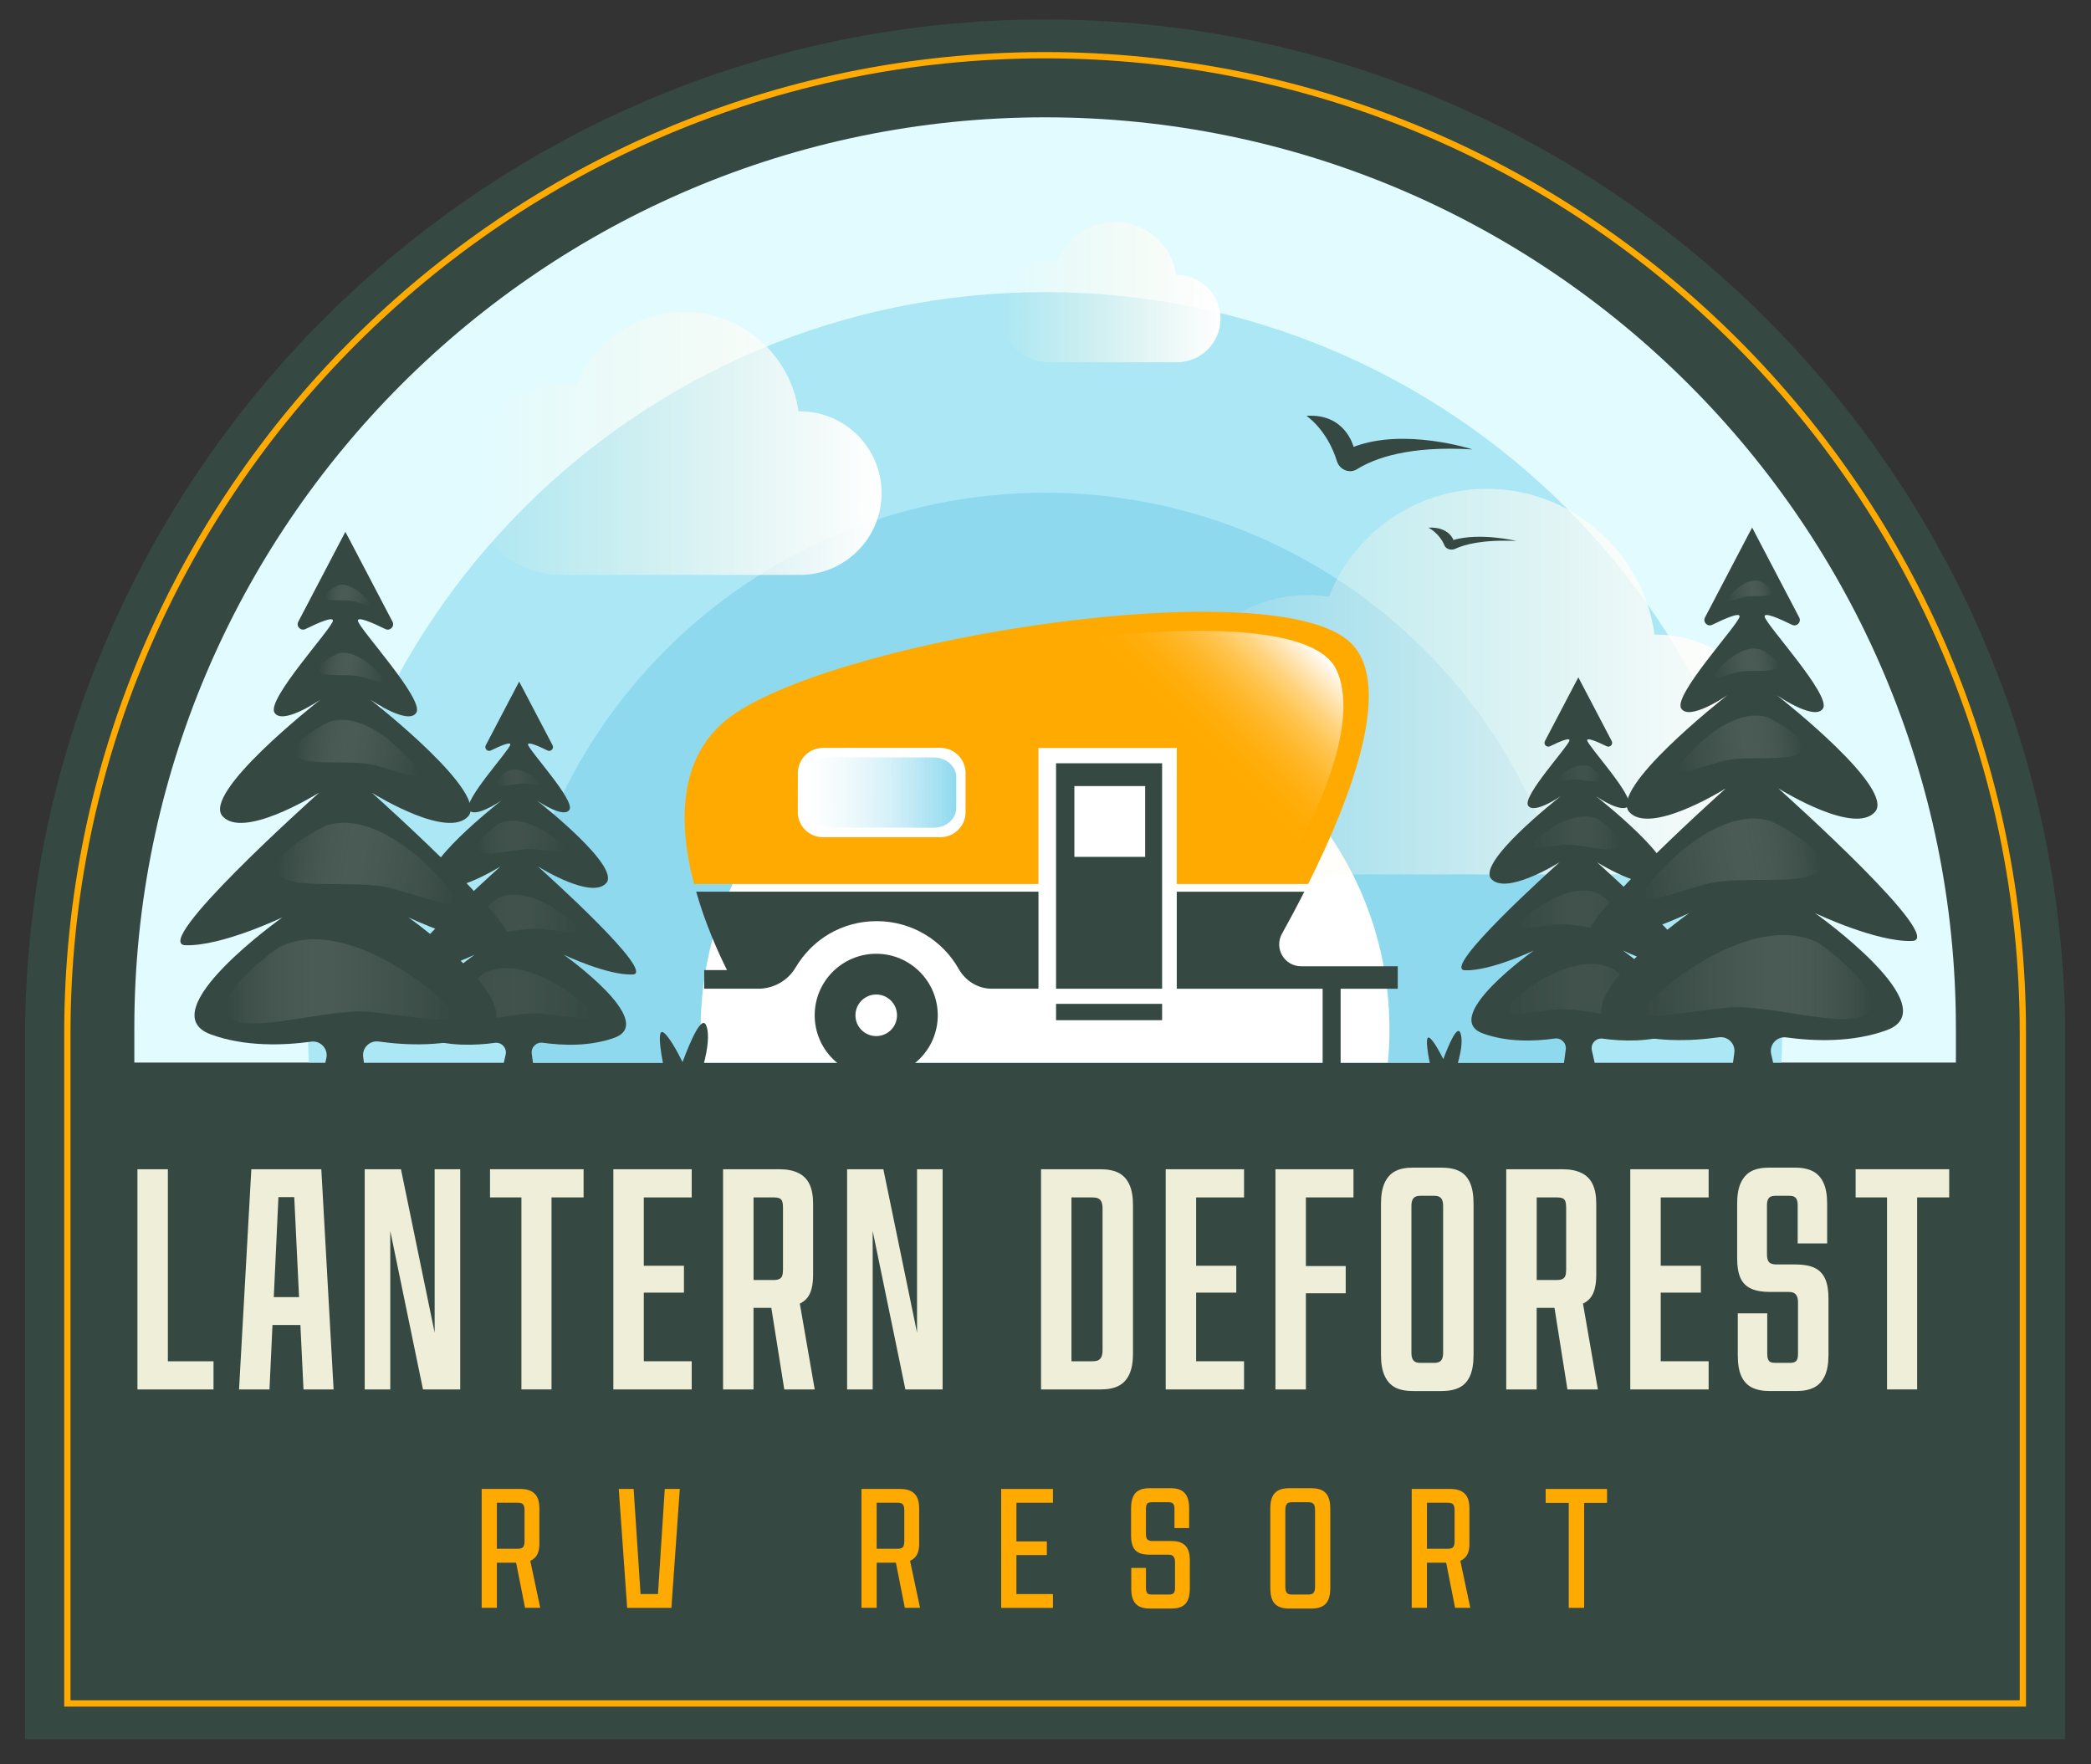 <?xml version="1.0" encoding="UTF-8"?> <svg xmlns="http://www.w3.org/2000/svg" xmlns:xlink="http://www.w3.org/1999/xlink" id="_Шар_1" data-name="Шар 1" viewBox="0 0 1080 911.23"><rect x="0" y="0" width="1080" height="911.23" fill="#333333" stroke="none"/><defs><style> .cls-1 { fill: url(#_Градієнт_без_назви_138-2); } .cls-1, .cls-2, .cls-3, .cls-4, .cls-5, .cls-6, .cls-7, .cls-8 { opacity: .55; } .cls-2 { fill: url(#_Градієнт_без_назви_138-3); } .cls-3 { fill: url(#_Градієнт_без_назви_138-4); } .cls-9 { fill: #364842; } .cls-10 { fill: #fa0; } .cls-11 { fill: url(#_Градієнт_без_назви_183); } .cls-12 { fill: url(#_Градієнт_без_назви_161); } .cls-13 { fill: url(#_Градієнт_без_назви_138-15); } .cls-14 { fill: url(#_Градієнт_без_назви_138-17); } .cls-15 { fill: url(#_Градієнт_без_назви_138-14); } .cls-16 { fill: url(#_Градієнт_без_назви_138-16); } .cls-17 { fill: url(#_Градієнт_без_назви_138-18); } .cls-18 { fill: #abe7f4; } .cls-19 { fill: #8fd9ef; } .cls-20 { fill: url(#_Градієнт_без_назви_79); } .cls-21 { fill: #efefd9; } .cls-22 { fill: #fff; } .cls-23 { fill: url(#_Градієнт_без_назви_138-7); } .cls-24 { fill: url(#_Градієнт_без_назви_138-6); } .cls-25 { fill: url(#_Градієнт_без_назви_138-9); } .cls-26 { fill: url(#_Градієнт_без_назви_138-8); } .cls-27 { fill: url(#_Градієнт_без_назви_138-5); } .cls-28 { fill: #e1fbff; } .cls-4 { fill: url(#_Градієнт_без_назви_138); } .cls-5 { fill: url(#_Градієнт_без_назви_138-12); } .cls-6 { fill: url(#_Градієнт_без_назви_138-10); } .cls-7 { fill: url(#_Градієнт_без_назви_138-11); } .cls-8 { fill: url(#_Градієнт_без_назви_138-13); } .cls-29 { fill: url(#_Градієнт_без_назви_79-2); } .cls-30 { fill: url(#_Градієнт_без_назви_79-3); } </style><linearGradient id="_Градієнт_без_назви_79" data-name="Градієнт без назви 79" x1="240.99" y1="229.02" x2="455.33" y2="229.02" gradientUnits="userSpaceOnUse"><stop offset="0" stop-color="#fff7e3" stop-opacity="0"></stop><stop offset="1" stop-color="#fff"></stop></linearGradient><linearGradient id="_Градієнт_без_назви_79-2" data-name="Градієнт без назви 79" x1="516" y1="150.87" x2="630.39" y2="150.87" xlink:href="#_Градієнт_без_назви_79"></linearGradient><linearGradient id="_Градієнт_без_назви_79-3" data-name="Градієнт без назви 79" x1="603.31" y1="352.05" x2="917.48" y2="352.05" xlink:href="#_Градієнт_без_назви_79"></linearGradient><linearGradient id="_Градієнт_без_назви_161" data-name="Градієнт без назви 161" x1="479.78" y1="410.06" x2="547.92" y2="410.06" gradientTransform="translate(-124.83 -1.6) rotate(.08) scale(1.13 1)" gradientUnits="userSpaceOnUse"><stop offset="0" stop-color="#fff" stop-opacity=".5"></stop><stop offset=".19" stop-color="#eef9fc" stop-opacity=".57"></stop><stop offset=".57" stop-color="#c5ebf6" stop-opacity=".76"></stop><stop offset="1" stop-color="#8fd9ef"></stop></linearGradient><linearGradient id="_Градієнт_без_назви_183" data-name="Градієнт без назви 183" x1="672.51" y1="326.65" x2="614.07" y2="385.08" gradientUnits="userSpaceOnUse"><stop offset="0" stop-color="#fff"></stop><stop offset=".04" stop-color="#fff7e9"></stop><stop offset=".15" stop-color="#ffe5b3"></stop><stop offset=".26" stop-color="#ffd583"></stop><stop offset=".37" stop-color="#ffc85b"></stop><stop offset=".49" stop-color="#ffbd3a"></stop><stop offset=".61" stop-color="#ffb420"></stop><stop offset=".73" stop-color="#ffae0e"></stop><stop offset=".86" stop-color="#ffab03"></stop><stop offset="1" stop-color="#fa0"></stop></linearGradient><linearGradient id="_Градієнт_без_назви_138" data-name="Градієнт без назви 138" x1="232.86" y1="513.66" x2="306.72" y2="513.66" gradientUnits="userSpaceOnUse"><stop offset="0" stop-color="#fff" stop-opacity="0"></stop><stop offset=".02" stop-color="#f7f8f8" stop-opacity=".01"></stop><stop offset=".61" stop-color="#697772" stop-opacity=".3"></stop><stop offset="1" stop-color="#364842" stop-opacity=".4"></stop></linearGradient><linearGradient id="_Градієнт_без_назви_138-2" data-name="Градієнт без назви 138" x1="244.05" y1="472.29" x2="299.35" y2="472.29" xlink:href="#_Градієнт_без_назви_138"></linearGradient><linearGradient id="_Градієнт_без_назви_138-3" data-name="Градієнт без назви 138" x1="246.71" y1="432.4" x2="292.87" y2="432.4" xlink:href="#_Градієнт_без_назви_138"></linearGradient><linearGradient id="_Градієнт_без_назви_138-4" data-name="Градієнт без назви 138" x1="256.62" y1="401.65" x2="279.7" y2="401.65" xlink:href="#_Градієнт_без_назви_138"></linearGradient><linearGradient id="_Градієнт_без_назви_138-5" data-name="Градієнт без назви 138" x1="116.53" y1="506.86" x2="234.42" y2="506.86" xlink:href="#_Градієнт_без_назви_138"></linearGradient><linearGradient id="_Градієнт_без_назви_138-6" data-name="Градієнт без назви 138" x1="317.36" y1="546.87" x2="411.4" y2="546.87" gradientTransform="translate(-81.33 -153.86) rotate(9.19)" xlink:href="#_Градієнт_без_назви_138"></linearGradient><linearGradient id="_Градієнт_без_назви_138-7" data-name="Градієнт без назви 138" x1="317.17" y1="489.39" x2="382.44" y2="489.39" gradientTransform="translate(-81.33 -153.86) rotate(9.19)" xlink:href="#_Градієнт_без_назви_138"></linearGradient><linearGradient id="_Градієнт_без_назви_138-8" data-name="Градієнт без назви 138" x1="322.65" y1="449.5" x2="356.95" y2="449.5" gradientTransform="translate(-81.33 -153.86) rotate(9.19)" xlink:href="#_Градієнт_без_назви_138"></linearGradient><linearGradient id="_Градієнт_без_назви_138-9" data-name="Градієнт без назви 138" x1="319.78" y1="413.07" x2="343.65" y2="413.07" gradientTransform="translate(-81.33 -153.86) rotate(9.19)" xlink:href="#_Градієнт_без_назви_138"></linearGradient><linearGradient id="_Градієнт_без_назви_138-10" data-name="Градієнт без назви 138" x1="1089.85" y1="511.47" x2="1163.72" y2="511.47" gradientTransform="translate(1940.36) rotate(-180) scale(1 -1)" xlink:href="#_Градієнт_без_назви_138"></linearGradient><linearGradient id="_Градієнт_без_назви_138-11" data-name="Градієнт без назви 138" x1="1101.05" y1="470.1" x2="1156.35" y2="470.1" gradientTransform="translate(1940.36) rotate(-180) scale(1 -1)" xlink:href="#_Градієнт_без_назви_138"></linearGradient><linearGradient id="_Градієнт_без_назви_138-12" data-name="Градієнт без назви 138" x1="1103.71" y1="430.21" x2="1149.86" y2="430.21" gradientTransform="translate(1940.36) rotate(-180) scale(1 -1)" xlink:href="#_Градієнт_без_назви_138"></linearGradient><linearGradient id="_Градієнт_без_назви_138-13" data-name="Градієнт без назви 138" x1="1113.62" y1="399.47" x2="1136.7" y2="399.47" gradientTransform="translate(1940.36) rotate(-180) scale(1 -1)" xlink:href="#_Градієнт_без_назви_138"></linearGradient><linearGradient id="_Градієнт_без_назви_138-14" data-name="Градієнт без назви 138" x1="973.52" y1="504.67" x2="1091.42" y2="504.67" gradientTransform="translate(1940.36) rotate(-180) scale(1 -1)" xlink:href="#_Градієнт_без_назви_138"></linearGradient><linearGradient id="_Градієнт_без_назви_138-15" data-name="Градієнт без назви 138" x1="1163" y1="407.78" x2="1257.04" y2="407.78" gradientTransform="translate(2021.69 -153.86) rotate(170.81) scale(1 -1)" xlink:href="#_Градієнт_без_назви_138"></linearGradient><linearGradient id="_Градієнт_без_назви_138-16" data-name="Градієнт без назви 138" x1="1162.81" y1="350.3" x2="1228.08" y2="350.3" gradientTransform="translate(2021.69 -153.86) rotate(170.81) scale(1 -1)" xlink:href="#_Градієнт_без_назви_138"></linearGradient><linearGradient id="_Градієнт_без_назви_138-17" data-name="Градієнт без назви 138" x1="1168.28" y1="310.41" x2="1202.58" y2="310.41" gradientTransform="translate(2021.69 -153.86) rotate(170.81) scale(1 -1)" xlink:href="#_Градієнт_без_назви_138"></linearGradient><linearGradient id="_Градієнт_без_назви_138-18" data-name="Градієнт без назви 138" x1="1165.42" y1="273.98" x2="1189.29" y2="273.98" gradientTransform="translate(2021.69 -153.86) rotate(170.81) scale(1 -1)" xlink:href="#_Градієнт_без_назви_138"></linearGradient></defs><path class="cls-9" d="M1066.69,898.28H12.9v-361.32C12.9,246.43,249.27,10.07,539.8,10.07s526.9,236.37,526.9,526.9v361.32Z"></path><path class="cls-28" d="M1010.22,531.01v17.81H69.38v-17.81c0-259.36,211.06-470.42,470.42-470.42s470.42,211.06,470.42,470.42Z"></path><g><path class="cls-21" d="M70.98,603.91h15.72v99.17h23.58v14.55h-39.29v-113.72Z"></path><path class="cls-21" d="M129.84,603.91h36.12l6.35,113.72h-15.55l-5.19-107.86,4.68,8.53h-16.89l4.85-8.53-5.02,107.86h-15.72l6.35-113.72ZM135.69,669.96h24.41l.5,14.38h-25.42l.5-14.38Z"></path><path class="cls-21" d="M188.37,603.91h18.73l22.74,110.37h-5.35v-110.37h13.21v113.72h-19.23l-22.74-110.2h5.85v110.2h-13.21v-113.72Z"></path><path class="cls-21" d="M269.31,618.45h-16.22v-14.55h48.33v14.55h-16.56v99.17h-15.55v-99.17Z"></path><path class="cls-21" d="M316.8,603.91h40.47v14.55h-24.75v35.29h20.74v13.88h-20.74v35.45h24.75v14.55h-40.47v-113.72Z"></path><path class="cls-21" d="M373.49,603.91h29.26c3.79,0,7,.65,9.61,1.93,2.62,1.28,4.55,3.23,5.77,5.85,1.23,2.62,1.84,5.93,1.84,9.95v36.79c0,2.68-.25,5.01-.75,7.03-.5,2.01-1.26,3.62-2.26,4.85-1,1.23-2.29,2.23-3.85,3.01l7.69,44.31h-15.72l-6.69-42.14h-9.2v42.14h-15.72v-113.72ZM402.5,660.6c.72-.34,1.23-.9,1.5-1.67.28-.78.42-1.84.42-3.18v-31.94c0-1.45-.14-2.56-.42-3.35-.28-.77-.78-1.31-1.5-1.59s-1.64-.42-2.75-.42h-10.54v42.65h10.54c1.11,0,2.03-.17,2.75-.5Z"></path><path class="cls-21" d="M437.53,603.91h18.73l22.74,110.37h-5.35v-110.37h13.21v113.72h-19.23l-22.74-110.2h5.85v110.2h-13.21v-113.72Z"></path><path class="cls-21" d="M537.7,603.91h30.77c3.79,0,6.88.62,9.28,1.84,2.39,1.23,4.23,3.21,5.52,5.94,1.28,2.73,1.92,6.32,1.92,10.78v76.59c0,4.46-.64,8.06-1.92,10.79-1.28,2.74-3.12,4.71-5.52,5.94-2.4,1.23-5.49,1.84-9.28,1.84h-30.77v-113.72ZM567.21,702.57c.72-.34,1.28-.92,1.68-1.76.39-.83.58-2.03.58-3.59v-72.91c0-1.56-.2-2.75-.58-3.59-.39-.84-.95-1.42-1.68-1.75-.72-.34-1.81-.51-3.26-.51h-10.54v84.62h10.54c1.45,0,2.53-.17,3.26-.5Z"></path><path class="cls-21" d="M602.08,603.91h40.47v14.55h-24.75v35.29h20.74v13.88h-20.74v35.45h24.75v14.55h-40.47v-113.72Z"></path><path class="cls-21" d="M658.77,603.91h40.3v14.55h-24.58v35.45h20.57v14.05h-20.57v49.67h-15.72v-113.72Z"></path><path class="cls-21" d="M720.63,716.62c-2.34-1.23-4.15-3.2-5.43-5.94-1.28-2.73-1.92-6.37-1.92-10.95v-77.93c0-4.57.64-8.22,1.92-10.95s3.09-4.71,5.43-5.94c2.34-1.22,5.41-1.84,9.2-1.84h14.71c3.79,0,6.88.62,9.28,1.84,2.4,1.23,4.21,3.21,5.43,5.94s1.84,6.38,1.84,10.95v77.93c0,4.58-.62,8.22-1.84,10.95-1.23,2.74-3.03,4.72-5.43,5.94s-5.49,1.84-9.28,1.84h-14.71c-3.79,0-6.86-.62-9.2-1.84ZM743.38,703.41c.67-.34,1.17-.9,1.5-1.67.34-.79.5-1.84.5-3.18v-75.58c0-1.34-.17-2.4-.5-3.18s-.84-1.34-1.5-1.67c-.67-.34-1.56-.51-2.68-.51h-7.02c-1.12,0-2.01.17-2.68.51-.67.33-1.17.89-1.5,1.67-.33.78-.5,1.84-.5,3.18v75.58c0,1.34.17,2.39.5,3.18.34.77.84,1.33,1.5,1.67.67.34,1.56.5,2.68.5h7.02c1.12,0,2.01-.17,2.68-.5Z"></path><path class="cls-21" d="M777.99,603.91h29.26c3.79,0,7,.65,9.61,1.93,2.62,1.28,4.55,3.23,5.77,5.85,1.23,2.62,1.84,5.93,1.84,9.95v36.79c0,2.68-.25,5.01-.75,7.03-.5,2.01-1.26,3.62-2.26,4.85s-2.29,2.23-3.85,3.01l7.69,44.31h-15.72l-6.69-42.14h-9.2v42.14h-15.72v-113.72ZM807,660.6c.72-.34,1.23-.9,1.5-1.67.28-.78.42-1.84.42-3.18v-31.94c0-1.45-.14-2.56-.42-3.35-.28-.77-.78-1.31-1.5-1.59s-1.64-.42-2.75-.42h-10.54v42.65h10.54c1.11,0,2.03-.17,2.75-.5Z"></path><path class="cls-21" d="M842.04,603.91h40.47v14.55h-24.75v35.29h20.74v13.88h-20.74v35.45h24.75v14.55h-40.47v-113.72Z"></path><path class="cls-21" d="M904.83,716.62c-2.4-1.23-4.21-3.17-5.43-5.85-1.23-2.68-1.84-6.3-1.84-10.87v-21.57h15.22v21.06c0,1.12.14,2.01.42,2.68s.7,1.14,1.26,1.42c.55.28,1.39.42,2.51.42h7.52c1.56,0,2.65-.34,3.26-1,.61-.67.92-1.84.92-3.52v-26.75c0-1.23-.17-2.23-.5-3.01-.34-.79-.84-1.37-1.5-1.76-.67-.39-1.62-.59-2.84-.59h-9.7c-4.01,0-7.27-.58-9.78-1.75s-4.32-3.01-5.43-5.52c-1.12-2.5-1.68-5.88-1.68-10.11v-28.26c0-4.46.64-8.06,1.92-10.79s3.1-4.71,5.43-5.94c2.34-1.22,5.41-1.84,9.2-1.84h13.38c3.68,0,6.72.62,9.11,1.84,2.4,1.23,4.24,3.21,5.52,5.94,1.28,2.73,1.92,6.32,1.92,10.79v20.57h-15.22v-19.9c0-1.56-.3-2.73-.91-3.51-.62-.78-1.7-1.17-3.26-1.17h-7.53c-.89,0-1.64.15-2.25.42-.62.28-1.09.79-1.42,1.51s-.5,1.7-.5,2.92v25.25c0,2.01.36,3.4,1.09,4.18s2.03,1.17,3.93,1.17h9.7c4.13,0,7.41.58,9.86,1.75,2.45,1.17,4.27,3.03,5.44,5.6,1.17,2.56,1.75,5.97,1.75,10.21v29.26c0,4.46-.64,8.05-1.92,10.78-1.28,2.74-3.12,4.72-5.52,5.94-2.4,1.23-5.43,1.84-9.12,1.84h-13.71c-3.79,0-6.89-.62-9.28-1.84Z"></path><path class="cls-21" d="M974.65,618.45h-16.22v-14.55h48.33v14.55h-16.56v99.17h-15.55v-99.17Z"></path></g><g><path class="cls-10" d="M248.79,769.03h20.05c2.22,0,4.06.37,5.51,1.12,1.44.76,2.51,1.85,3.21,3.29.69,1.45,1.03,3.31,1.03,5.6v18.43c0,1.63-.2,3.02-.58,4.16-.39,1.14-.93,2.07-1.63,2.79-.7.72-1.52,1.29-2.49,1.72l5.15,24.29h-7.85l-4.61-23.3h-9.93v23.3h-7.86v-61.41ZM269.43,799.6c.51-.22.89-.61,1.13-1.18s.36-1.31.36-2.21v-16.35c0-.9-.12-1.64-.36-2.21s-.62-.96-1.13-1.17-1.16-.31-1.94-.31h-10.84v23.75h10.84c.78,0,1.43-.11,1.94-.31Z"></path><path class="cls-10" d="M319.59,769.03h7.68l3.88,58.79-3.43-4.52h14.9l-3.07,4.52,3.8-58.79h7.77l-4.34,61.41h-22.85l-4.34-61.41Z"></path><path class="cls-10" d="M444.95,769.03h20.05c2.22,0,4.06.37,5.51,1.12,1.44.76,2.51,1.85,3.21,3.29.69,1.45,1.03,3.31,1.03,5.6v18.43c0,1.63-.2,3.02-.58,4.16-.39,1.14-.93,2.07-1.63,2.79-.7.72-1.52,1.29-2.49,1.72l5.15,24.29h-7.85l-4.61-23.3h-9.93v23.3h-7.86v-61.41ZM465.58,799.6c.51-.22.89-.61,1.13-1.18s.36-1.31.36-2.21v-16.35c0-.9-.12-1.64-.36-2.21s-.62-.96-1.13-1.17-1.16-.31-1.94-.31h-10.84v23.75h10.84c.78,0,1.43-.11,1.94-.31Z"></path><path class="cls-10" d="M517.11,769.03h26.73v7.14h-18.87v19.96h15.72v7.05h-15.72v20.14h18.87v7.14h-26.73v-61.41Z"></path><path class="cls-10" d="M588.41,829.71c-1.36-.72-2.38-1.8-3.07-3.25s-1.04-3.43-1.04-5.96v-10.66h7.59v10.39c0,.84.11,1.52.32,2.03.21.51.55.86,1,1.04s1.07.27,1.85.27h8.76c1.09,0,1.87-.23,2.35-.72s.72-1.35.72-2.62v-13.55c0-.9-.13-1.63-.41-2.17-.27-.53-.63-.93-1.09-1.17-.45-.24-1.07-.36-1.85-.36h-9.76c-2.35,0-4.22-.33-5.6-1-1.38-.66-2.39-1.73-3.03-3.2-.63-1.48-.95-3.36-.95-5.65v-14.09c0-2.46.35-4.47,1.04-6.01s1.73-2.65,3.12-3.34c1.38-.69,3.13-1.04,5.24-1.04h11.2c2.11,0,3.84.35,5.19,1.04s2.39,1.79,3.12,3.3c.72,1.5,1.09,3.49,1.09,5.95v10.3h-7.59v-10.02c0-1.2-.24-2.06-.72-2.57-.48-.51-1.27-.77-2.35-.77h-8.49c-.78,0-1.4.1-1.85.28-.45.18-.79.52-1,1.03s-.32,1.19-.32,2.03v13.18c0,1.27.26,2.17.77,2.71.51.54,1.37.81,2.58.81h9.85c2.22,0,4.03.36,5.41,1.09,1.38.72,2.41,1.8,3.07,3.25.66,1.45.99,3.34.99,5.69v14.45c0,2.47-.34,4.47-1.03,6.01-.69,1.53-1.73,2.65-3.12,3.35-1.38.69-3.13,1.03-5.24,1.03h-11.38c-2.23,0-4.02-.36-5.37-1.09Z"></path><path class="cls-10" d="M660.3,829.71c-1.42-.72-2.47-1.85-3.16-3.39-.69-1.53-1.03-3.53-1.03-6.01v-41.18c0-2.47.34-4.48,1.03-6.01.69-1.53,1.75-2.66,3.16-3.38,1.42-.72,3.24-1.09,5.47-1.09h11.65c2.23,0,4.05.37,5.47,1.09,1.42.72,2.47,1.85,3.16,3.38.69,1.54,1.04,3.54,1.04,6.01v41.18c0,2.48-.35,4.48-1.04,6.01-.69,1.54-1.75,2.67-3.16,3.39-1.42.72-3.24,1.09-5.47,1.09h-11.65c-2.23,0-4.05-.36-5.47-1.09ZM677.64,823.26c.51-.21.9-.62,1.17-1.22s.41-1.38.41-2.35v-39.92c0-.96-.13-1.74-.41-2.35-.27-.6-.66-1-1.17-1.22-.51-.2-1.19-.32-2.03-.32h-8.13c-.84,0-1.52.11-2.03.32-.51.22-.9.62-1.17,1.22-.27.61-.41,1.39-.41,2.35v39.92c0,.96.14,1.75.41,2.35.27.6.67,1.01,1.17,1.22.51.21,1.19.31,2.03.31h8.13c.84,0,1.52-.1,2.03-.31Z"></path><path class="cls-10" d="M729.16,769.03h20.05c2.22,0,4.06.37,5.51,1.12,1.44.76,2.51,1.85,3.21,3.29.69,1.45,1.03,3.31,1.03,5.6v18.43c0,1.63-.2,3.02-.58,4.16-.39,1.14-.93,2.07-1.63,2.79-.7.72-1.52,1.29-2.49,1.72l5.15,24.29h-7.85l-4.61-23.3h-9.93v23.3h-7.86v-61.41ZM749.8,799.6c.51-.22.89-.61,1.13-1.18s.36-1.31.36-2.21v-16.35c0-.9-.12-1.64-.36-2.21s-.62-.96-1.13-1.17-1.16-.31-1.94-.31h-10.84v23.75h10.84c.78,0,1.43-.11,1.94-.31Z"></path><path class="cls-10" d="M810.26,776.25h-11.92v-7.22h31.7v7.22h-11.83v54.19h-7.95v-54.19Z"></path></g><path class="cls-10" d="M1046.43,881.45H33.17v-347.93C33.17,254.17,260.44,26.89,539.8,26.89s506.63,227.27,506.63,506.63v347.93ZM36.42,878.2h1006.76v-344.68c0-277.56-225.81-503.38-503.38-503.38S36.42,255.96,36.42,533.52v344.68Z"></path><path class="cls-18" d="M920.52,531.59c0,5.79-.13,11.51-.46,17.23H159.53c-.32-5.72-.46-11.44-.46-17.23,0-210.28,170.44-380.72,380.72-380.72s380.72,170.44,380.72,380.72Z"></path><path class="cls-19" d="M816.9,531.59c0,5.79-.19,11.57-.58,17.23H263.28c-.39-5.66-.59-11.44-.59-17.23,0-153.02,124.09-277.11,277.11-277.11s277.11,124.09,277.11,277.11Z"></path><path class="cls-22" d="M717.65,531.59c0,5.79-.26,11.57-.85,17.23h-354.07c-.58-5.66-.85-11.44-.85-17.23,0-98.22,79.69-177.91,177.91-177.91s177.85,79.69,177.85,177.91Z"></path><path class="cls-22" d="M498.72,399.25v20.22c0,7.15-5.85,12.94-13,12.94h-60.65c-7.22,0-13-5.79-13-12.94v-20.22c0-7.15,5.78-13,13-13h60.65c7.15,0,13,5.85,13,13Z"></path><path class="cls-9" d="M364.79,529.74c-2.23-5.81-8.11,7.7-12.25,18.79-2.73-5.46-6.82-12.95-9.67-15.13-4.64-3.55,0,17.94,0,17.94l7.91,2.03c-1.59,4.5-2.66,7.83-2.66,7.83h11.63s8.64-22.11,5.04-31.47Z"></path><path class="cls-9" d="M754.29,533.5c-1.61-4.18-5.84,5.54-8.82,13.54-1.97-3.93-4.91-9.33-6.97-10.9-3.34-2.55,0,12.93,0,12.93l5.7,1.46c-1.15,3.24-1.92,5.64-1.92,5.64h8.38s6.22-15.93,3.63-22.67Z"></path><path class="cls-20" d="M413.07,212.44c-.22,0-.43.03-.65.03-4.08-29.03-28.95-51.39-59.11-51.39-25.35,0-46.95,15.8-55.64,38.07-2.44-.37-4.92-.63-7.47-.63-27.18,0-49.21,22.03-49.21,49.21s22.03,49.21,49.21,49.21h122.88c23.34,0,42.26-18.92,42.26-42.26s-18.92-42.26-42.26-42.26Z"></path><path class="cls-29" d="M607.84,142.03c-.12,0-.23.02-.35.02-2.18-15.49-15.45-27.43-31.55-27.43-13.53,0-25.06,8.43-29.7,20.32-1.3-.2-2.63-.33-3.98-.33-14.51,0-26.26,11.76-26.26,26.26s11.76,26.26,26.26,26.26h65.58c12.46,0,22.55-10.1,22.55-22.55s-10.1-22.55-22.55-22.55Z"></path><path class="cls-30" d="M855.55,327.75c-.32,0-.64.04-.96.05-5.98-42.55-42.44-75.33-86.64-75.33-37.15,0-68.82,23.16-81.56,55.81-3.58-.55-7.21-.92-10.94-.92-39.84,0-72.13,32.29-72.13,72.13s32.29,72.13,72.13,72.13h180.1c34.21,0,61.94-27.73,61.94-61.94s-27.73-61.94-61.94-61.94Z"></path><path class="cls-9" d="M674.77,214.77s10.66,6.97,15.75,23.42c1.36,4.4,6.45,6.6,10.35,4.16,8.98-5.62,26.78-12.24,59.65-10.24,0,0-35.1-11.39-61.39-1.29,0,0-4.16-17.43-24.36-16.04Z"></path><path class="cls-9" d="M737.77,272.53s5.66,2.76,8.35,9.28c.72,1.75,3.42,2.62,5.49,1.65,4.77-2.23,14.21-4.85,31.65-4.06,0,0-18.62-4.52-32.57-.51,0,0-2.21-6.91-12.92-6.36Z"></path><g><g><path class="cls-9" d="M721.94,499.07v11.6h-29.51v45.51h-9.29v-45.51h-75.34v-50.11h65.88c-4,7.88-7.94,15.23-11.56,21.74-4.17,7.54,1.29,16.77,9.9,16.77h49.92Z"></path><path class="cls-10" d="M695.48,330.15c-43.29-33.74-254.16-1.69-314.87,37.7-31.27,20.22-30.36,57.4-22.1,88.73h177.85v-70.27h71.44v70.27h67.86c22.69-45.44,45.83-106.21,19.83-126.43ZM498.72,419.47c0,7.15-5.85,12.94-13,12.94h-60.65c-7.22,0-13-5.79-13-12.94v-20.22c0-7.15,5.78-13,13-13h60.65c7.15,0,13,5.85,13,13v20.22Z"></path></g><path class="cls-9" d="M452.57,492.61c-17.55,0-31.78,14.23-31.78,31.78s14.23,31.78,31.78,31.78,31.78-14.23,31.78-31.78-14.23-31.78-31.78-31.78ZM452.57,535.13c-5.93,0-10.74-4.81-10.74-10.74s4.81-10.74,10.74-10.74,10.74,4.81,10.74,10.74-4.81,10.74-10.74,10.74Z"></path><path class="cls-9" d="M536.37,460.55v50.11h-24.12c-7.14,0-13.57-4.01-17.08-10.22-8.34-14.74-24.16-24.68-42.33-24.68s-33.44,9.6-41.89,23.92c-4.03,6.82-11.39,10.98-19.31,10.98h-27.92s0-9.62,0-9.62h11.77c-4.53-9.08-11.16-23.8-15.92-40.5h176.81Z"></path><path class="cls-9" d="M545.45,394.22v116.45h54.78v-116.45h-54.78ZM591.47,442.56h-36.56v-36.56h36.56v36.56Z"></path><rect class="cls-9" x="545.45" y="518.48" width="54.78" height="8.44"></rect></g><path class="cls-12" d="M493.91,401.46l-.02,15.9c0,5.62-5.21,10.16-11.57,10.15l-53.9-.08c-6.41,0-11.55-4.57-11.54-10.19l.02-15.9c0-5.62,5.16-10.21,11.57-10.21l53.9.08c6.36,0,11.55,4.62,11.54,10.24Z"></path><path class="cls-11" d="M559.83,329.88s115.87-16.3,130.55,16.32c14.69,32.62-21.6,93.6-21.6,93.6l-108.96-109.92Z"></path><g><path class="cls-9" d="M258.55,447.49c-2.55,1.56-27.93,16.94-35.36,8.64-7.54-8.49,33.53-40.87,35.89-42.74-1.26.88-14.12,9.44-16.9,4.8-2.93-4.87,20.93-30.64,21.39-33.57.28-1.77-5.44.73-10.03,2.99-1.72.85-3.52-.99-2.63-2.69l15.97-30.48,1.26-2.4,1.29,2.4,15.97,30.48c.89,1.7-.91,3.53-2.63,2.69-4.58-2.26-10.3-4.76-10.03-2.99.46,2.93,24.32,28.7,21.39,33.57-2.78,4.64-15.64-3.92-16.9-4.8,2.36,1.86,43.42,34.25,35.89,42.74-7.42,8.3-32.81-7.08-35.32-8.64,3.58,3.23,61.65,55.34,48.94,55.83-13.17.49-35.55-10.2-35.55-10.2,0,0,48.68,34.52,26.3,42.81-12.69,4.68-27.05,4.06-37.14,2.64-3.31-.46-6.14,2.33-5.7,5.64l1.61,12.08-17.34-1.68,2.25-9.89c.78-3.42-2.08-6.57-5.56-6.1-10.07,1.38-24.27,1.93-36.8-2.69-22.38-8.3,26.3-42.81,26.3-42.81,0,0-22.38,10.69-35.55,10.2-12.71-.49,45.4-52.6,48.98-55.83Z"></path><path class="cls-4" d="M250.18,502.61s-21.65,14.88-16.54,22.03c5.11,7.14,31.88-2.65,46.61-1.06,14.74,1.59,25.86,4.14,26.46,1.06s-34.14-33.53-56.54-22.03Z"></path><path class="cls-1" d="M257.02,464.02s-16.21,11.14-12.38,16.49c3.83,5.35,23.87-1.98,34.9-.79,11.03,1.19,19.36,3.1,19.81.79.45-2.31-25.56-25.1-42.33-16.49Z"></path><path class="cls-2" d="M257.53,425.5s-13.53,9.3-10.34,13.76c3.19,4.46,19.92-1.66,29.13-.66,9.21.99,16.16,2.59,16.54.66.38-1.93-21.33-20.95-35.33-13.76Z"></path><path class="cls-3" d="M262.03,398.2s-6.76,4.65-5.17,6.88,9.96-.83,14.56-.33,8.08,1.29,8.27.33-10.67-10.48-17.66-6.88Z"></path></g><g><path class="cls-9" d="M164.85,409.39c-3.6,2.2-39.42,23.9-49.9,12.19-10.63-11.98,47.32-57.68,50.65-60.31-1.77,1.24-19.93,13.32-23.85,6.77-4.14-6.87,29.54-43.24,30.18-47.37.39-2.49-7.68,1.03-14.15,4.22-2.42,1.2-4.96-1.4-3.71-3.79l22.53-43.02,1.77-3.38,1.83,3.38,22.53,43.02c1.25,2.39-1.28,4.99-3.71,3.79-6.47-3.19-14.54-6.71-14.15-4.22.64,4.14,34.32,40.5,30.18,47.37-3.92,6.55-22.07-5.53-23.85-6.77,3.33,2.63,61.28,48.34,50.65,60.31-10.47,11.71-46.3-9.99-49.84-12.19,5.05,4.57,87.01,78.09,69.07,78.79-18.58.7-50.16-14.39-50.16-14.39,0,0,68.69,48.71,37.11,60.42-17.9,6.61-38.18,5.73-52.41,3.73-4.67-.66-8.67,3.28-8.04,7.96l2.27,17.05-24.47-2.38,3.17-13.96c1.1-4.83-2.94-9.28-7.85-8.6-14.22,1.95-34.25,2.73-51.93-3.79-31.58-11.71,37.11-60.42,37.11-60.42,0,0-31.58,15.09-50.16,14.39-17.94-.7,64.07-74.23,69.12-78.79Z"></path><path class="cls-27" d="M144.17,489.24s-34.56,23.75-26.4,35.16c8.16,11.4,50.88-4.23,74.4-1.69s41.28,6.61,42.24,1.69c.96-4.92-54.49-53.51-90.24-35.16Z"></path><path class="cls-24" d="M168.59,426.34s-30.24,14.3-25.27,24.32c4.97,10.02,40.6,3.16,58.8,8.15,18.2,4.99,31.66,10.47,33.04,6.72,1.38-3.75-36.09-49.08-66.57-39.18Z"></path><path class="cls-23" d="M170.24,372.74s-20.99,9.93-17.54,16.88c3.45,6.95,28.18,2.19,40.81,5.66,12.63,3.47,21.97,7.26,22.93,4.66.96-2.6-25.05-34.07-46.21-27.2Z"></path><path class="cls-26" d="M174.11,337.64s-11.03,5.22-9.22,8.87c1.81,3.65,14.81,1.15,21.45,2.97,6.64,1.82,11.55,3.82,12.05,2.45.5-1.37-13.16-17.9-24.28-14.29Z"></path><path class="cls-25" d="M174.44,302.37s-7.67,3.63-6.41,6.17c1.26,2.54,10.3.8,14.92,2.07,4.62,1.27,8.03,2.66,8.39,1.7.35-.95-9.16-12.46-16.89-9.94Z"></path></g><g><path class="cls-9" d="M824.81,445.31c2.55,1.56,27.93,16.94,35.36,8.64,7.54-8.49-33.53-40.87-35.89-42.74,1.26.88,14.12,9.44,16.9,4.8,2.93-4.87-20.93-30.64-21.39-33.57-.28-1.77,5.44.73,10.03,2.99,1.72.85,3.52-.99,2.63-2.69l-15.97-30.48-1.26-2.4-1.29,2.4-15.97,30.48c-.89,1.7.91,3.53,2.63,2.69,4.58-2.26,10.3-4.76,10.03-2.99-.46,2.93-24.32,28.7-21.39,33.57,2.78,4.64,15.64-3.92,16.9-4.8-2.36,1.86-43.42,34.25-35.89,42.74,7.42,8.3,32.81-7.08,35.32-8.64-3.58,3.23-61.65,55.34-48.94,55.83,13.17.49,35.55-10.2,35.55-10.2,0,0-48.68,34.52-26.3,42.81,12.69,4.68,27.05,4.06,37.14,2.64,3.31-.46,6.14,2.33,5.7,5.64l-1.61,12.08,17.34-1.68-2.25-9.89c-.78-3.42,2.08-6.57,5.56-6.1,10.07,1.38,24.27,1.93,36.8-2.69,22.38-8.3-26.3-42.81-26.3-42.81,0,0,22.38,10.69,35.55,10.2,12.71-.49-45.4-52.6-48.98-55.83Z"></path><path class="cls-6" d="M833.19,500.43s21.65,14.88,16.54,22.03c-5.11,7.14-31.88-2.65-46.61-1.06-14.74,1.59-25.86,4.14-26.46,1.06s34.14-33.53,56.54-22.03Z"></path><path class="cls-7" d="M826.35,461.83s16.21,11.14,12.38,16.49c-3.83,5.35-23.87-1.98-34.9-.79-11.03,1.19-19.36,3.1-19.81.79-.45-2.31,25.56-25.1,42.33-16.49Z"></path><path class="cls-5" d="M825.83,423.32s13.53,9.3,10.34,13.76c-3.19,4.46-19.92-1.66-29.13-.66-9.21.99-16.16,2.59-16.54.66-.38-1.93,21.33-20.95,35.33-13.76Z"></path><path class="cls-8" d="M821.33,396.02s6.76,4.65,5.17,6.88c-1.6,2.23-9.96-.83-14.56-.33s-8.08,1.29-8.27.33c-.19-.96,10.67-10.48,17.66-6.88Z"></path></g><g><path class="cls-9" d="M918.51,407.2c3.6,2.2,39.42,23.9,49.9,12.19,10.63-11.98-47.32-57.68-50.65-60.31,1.77,1.24,19.93,13.32,23.85,6.77,4.14-6.87-29.54-43.24-30.18-47.37-.39-2.49,7.68,1.03,14.15,4.22,2.42,1.2,4.96-1.4,3.71-3.79l-22.53-43.02-1.77-3.38-1.83,3.38-22.53,43.02c-1.25,2.39,1.28,4.99,3.71,3.79,6.47-3.19,14.54-6.71,14.15-4.22-.64,4.14-34.32,40.5-30.18,47.37,3.92,6.55,22.07-5.53,23.85-6.77-3.33,2.63-61.28,48.34-50.65,60.31,10.47,11.71,46.3-9.99,49.84-12.19-5.05,4.57-87.01,78.09-69.07,78.79,18.58.7,50.16-14.39,50.16-14.39,0,0-68.69,48.71-37.11,60.42,17.9,6.61,38.18,5.73,52.41,3.73,4.67-.66,8.67,3.28,8.04,7.96l-2.27,17.05,24.47-2.38-3.17-13.96c-1.1-4.83,2.94-9.28,7.85-8.6,14.22,1.95,34.25,2.73,51.93-3.79,31.58-11.71-37.11-60.42-37.11-60.42,0,0,31.58,15.09,50.16,14.39,17.94-.7-64.07-74.23-69.12-78.79Z"></path><path class="cls-15" d="M939.19,487.05s34.56,23.75,26.4,35.16c-8.16,11.4-50.88-4.23-74.4-1.69-23.52,2.53-41.28,6.61-42.24,1.69-.96-4.92,54.49-53.51,90.24-35.16Z"></path><path class="cls-13" d="M914.78,424.16s30.24,14.3,25.27,24.32c-4.97,10.02-40.6,3.16-58.8,8.15-18.2,4.99-31.66,10.47-33.04,6.72-1.38-3.75,36.09-49.08,66.57-39.18Z"></path><path class="cls-16" d="M913.12,370.55s20.99,9.93,17.54,16.88c-3.45,6.95-28.18,2.19-40.81,5.66-12.63,3.47-21.97,7.26-22.93,4.66-.96-2.6,25.05-34.07,46.21-27.2Z"></path><path class="cls-14" d="M909.26,335.46s11.03,5.22,9.22,8.87c-1.81,3.65-14.81,1.15-21.45,2.97-6.64,1.82-11.55,3.82-12.05,2.45-.5-1.37,13.16-17.9,24.28-14.29Z"></path><path class="cls-17" d="M908.93,300.19s7.67,3.63,6.41,6.17c-1.26,2.54-10.3.8-14.92,2.07-4.62,1.27-8.03,2.66-8.39,1.7s9.16-12.46,16.89-9.94Z"></path></g></svg> 